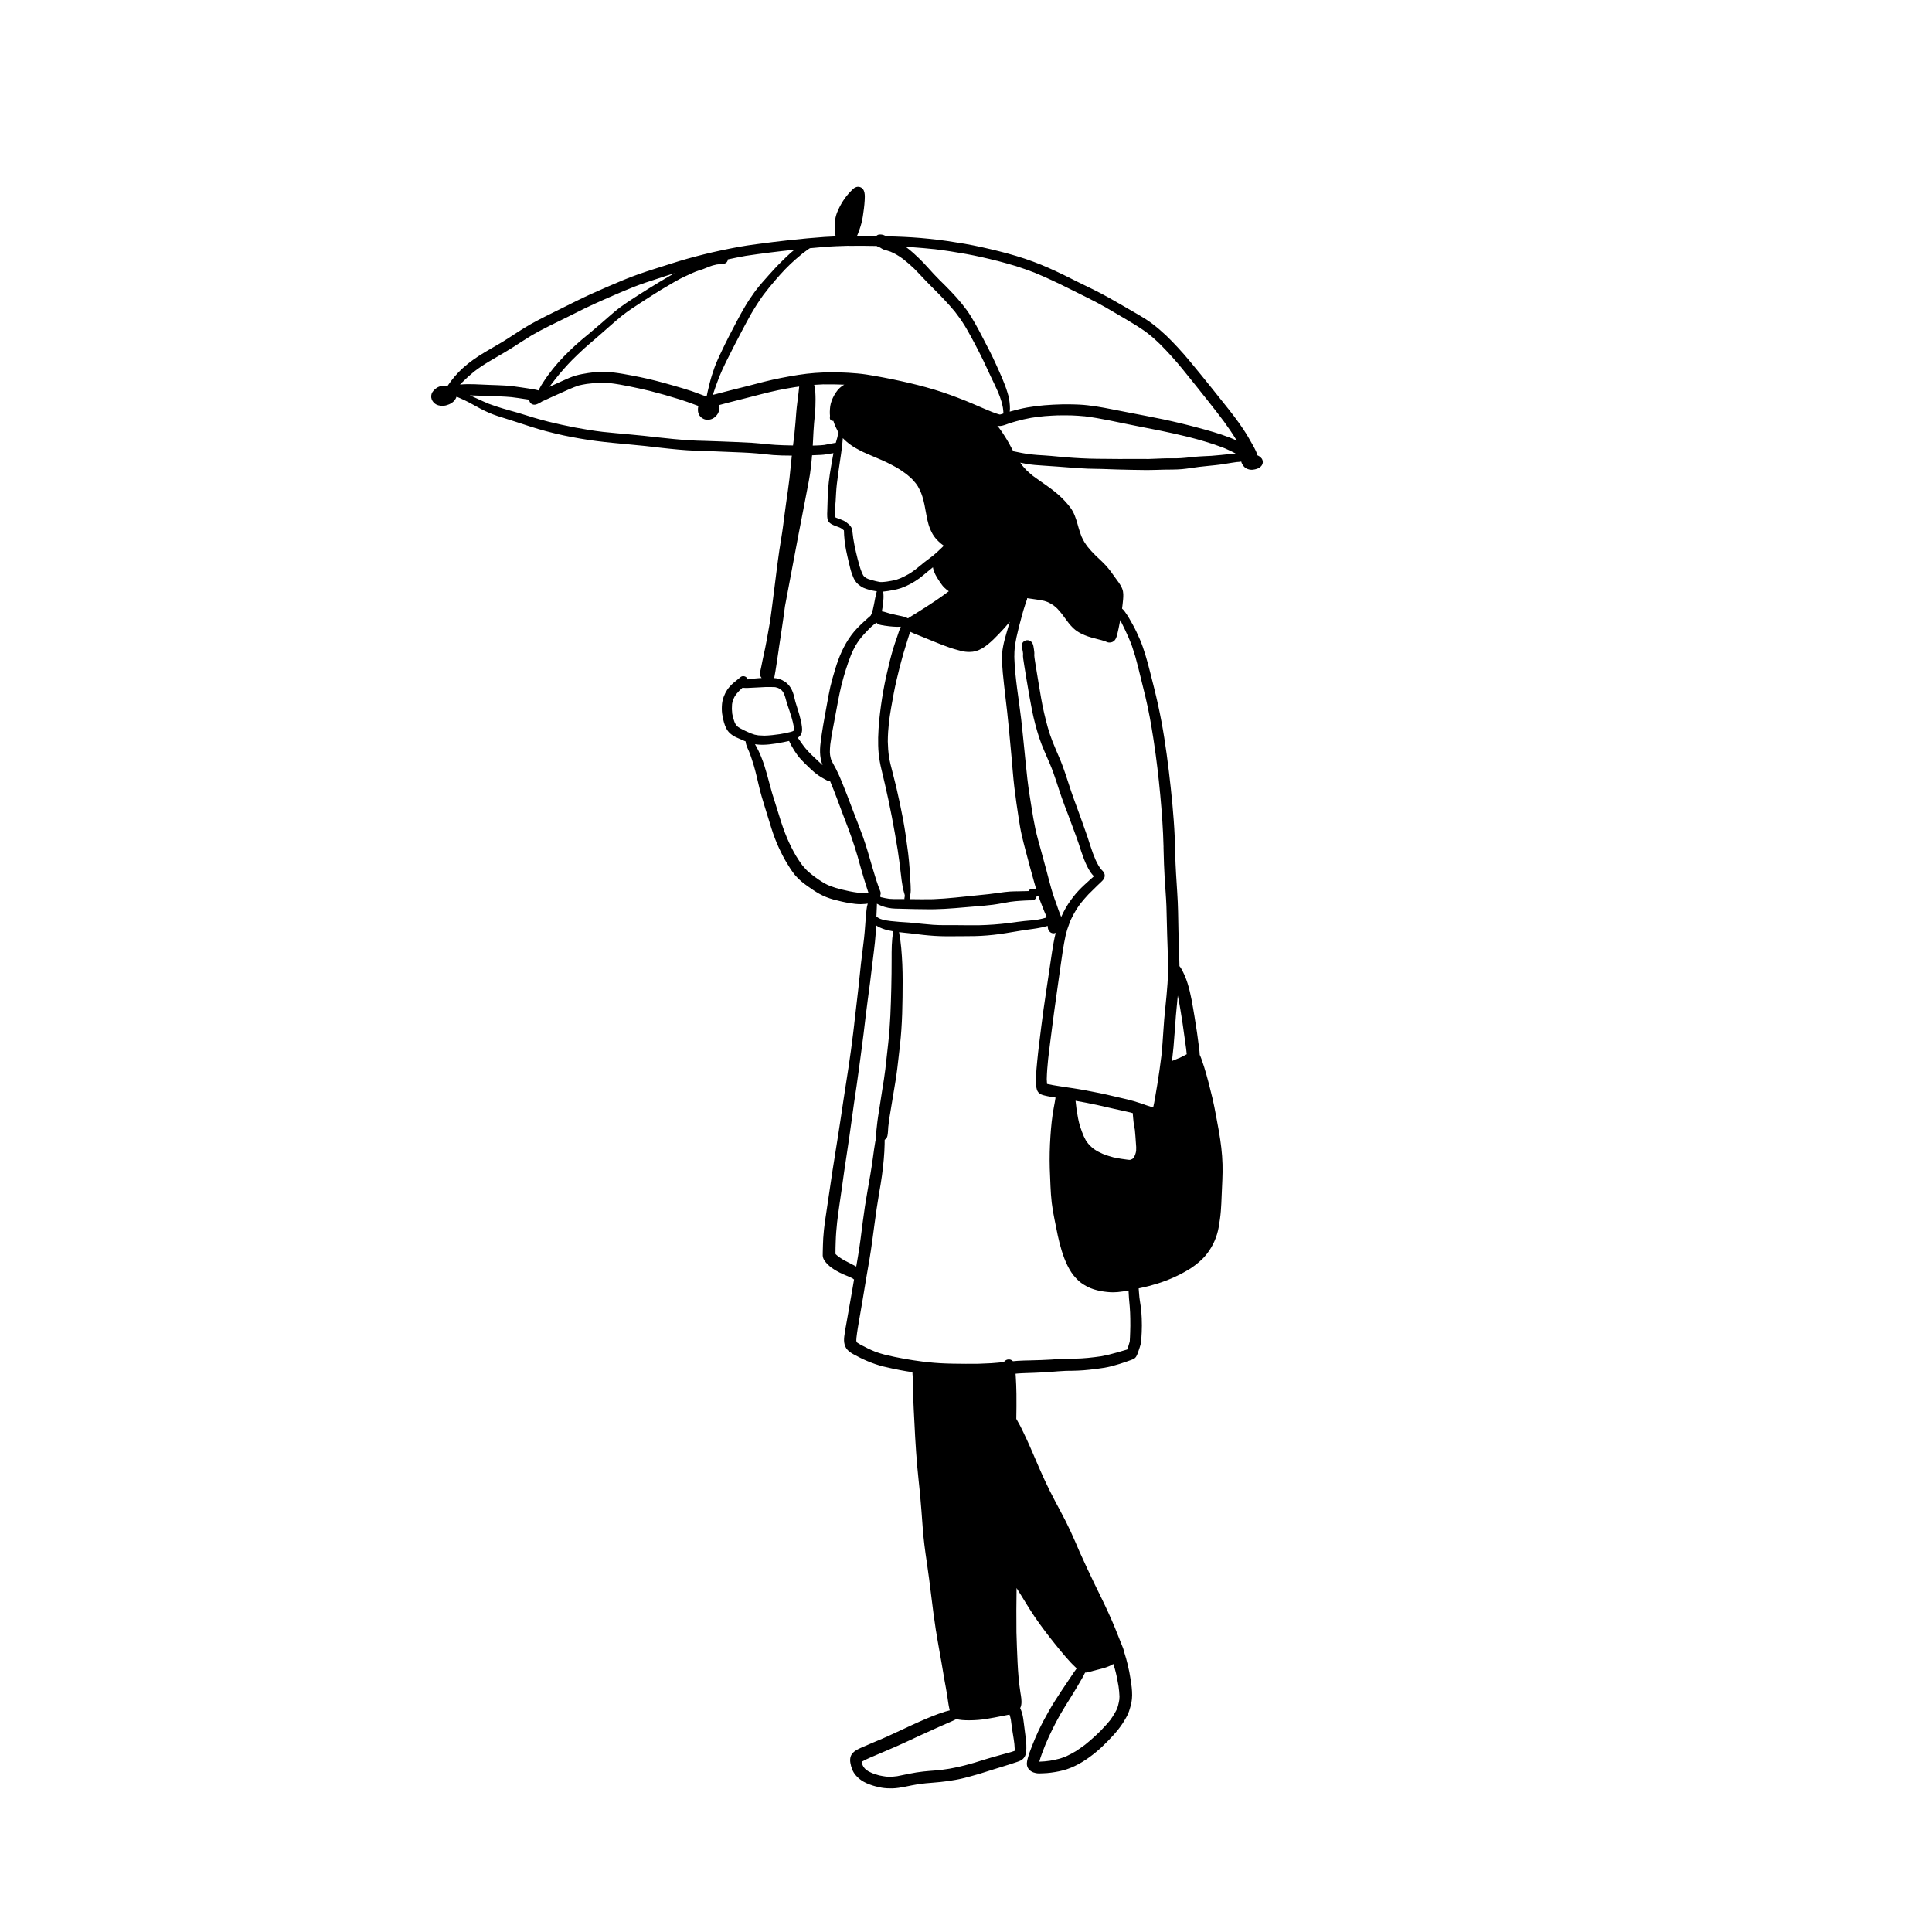 <?xml version="1.0" encoding="UTF-8"?>
<!-- Uploaded to: SVG Repo, www.svgrepo.com, Generator: SVG Repo Mixer Tools -->
<svg fill="#000000" width="800px" height="800px" version="1.1" viewBox="144 144 512 512" xmlns="http://www.w3.org/2000/svg">
 <g>
  <path d="m478.31 265.46c-0.285-0.391-0.688-0.641-1.121-0.82-0.051-0.379-0.199-0.754-0.352-1.086-0.262-0.559-0.547-1.094-0.844-1.617-0.785-1.422-1.605-2.832-2.504-4.188-1.637-2.469-3.469-4.777-5.324-7.09-1.945-2.422-3.867-4.871-5.836-7.269-2.016-2.457-3.992-4.938-6.156-7.258-1.023-1.094-2.035-2.172-3.117-3.199-1.184-1.113-2.391-2.152-3.676-3.129-1.113-0.852-2.32-1.594-3.527-2.309-1.398-0.82-2.801-1.637-4.199-2.434-1.25-0.727-2.504-1.445-3.766-2.152-1.398-0.785-2.82-1.523-4.266-2.242-1.285-0.637-2.594-1.262-3.891-1.898-1.273-0.625-2.547-1.285-3.836-1.91-2.641-1.273-5.324-2.504-8.078-3.516-2.957-1.105-5.996-1.992-9.07-2.766-3.027-0.75-6.055-1.445-9.125-1.98-1.547-0.262-3.094-0.512-4.641-0.738-1.617-0.238-3.231-0.422-4.848-0.59-2.945-0.309-5.906-0.488-8.863-0.582-0.832-0.027-1.664-0.047-2.492-0.07-0.082-0.055-0.148-0.129-0.238-0.172-0.535-0.273-1.125-0.375-1.719-0.262-0.25 0.055-0.449 0.211-0.645 0.367-1.688-0.035-3.379-0.047-5.066-0.043 0.047-0.113 0.113-0.219 0.16-0.332l-0.02 0.047 0.043-0.113-0.023 0.059 0.059-0.148c0.156-0.398 0.309-0.789 0.445-1.195 0.398-1.137 0.707-2.285 0.887-3.481 0.215-1.398 0.41-2.809 0.488-4.223 0.066-1.219 0.203-3.07-1.25-3.551-0.648-0.203-1.32 0.035-1.809 0.488-0.227 0.203-0.434 0.434-0.648 0.648-1.523 1.547-2.707 3.449-3.539 5.438-0.273 0.672-0.477 1.355-0.57 2.082-0.09 0.695-0.09 1.398-0.102 2.094 0 0.613 0.035 1.219 0.137 1.82 0.023 0.156 0.055 0.332 0.09 0.504-0.957 0.043-1.914 0.074-2.871 0.141-6.086 0.434-12.141 1.113-18.184 1.934-1.582 0.215-3.164 0.434-4.734 0.727-1.547 0.285-3.094 0.602-4.633 0.922-2.992 0.637-5.949 1.375-8.887 2.195-2.879 0.809-5.711 1.766-8.559 2.652-2.891 0.91-5.746 1.891-8.535 3.051-2.809 1.16-5.586 2.379-8.363 3.629-2.754 1.242-5.438 2.617-8.148 3.961-2.664 1.32-5.348 2.617-7.941 4.074-2.516 1.422-4.883 3.094-7.34 4.609-1.082 0.648-2.16 1.273-3.242 1.898-1.07 0.625-2.16 1.25-3.199 1.934-1.91 1.25-3.742 2.652-5.336 4.312-0.66 0.695-1.297 1.422-1.879 2.195-0.238 0.328-0.488 0.672-0.727 1-0.07 0.094-0.145 0.215-0.215 0.32-0.199-0.008-0.387 0-0.59 0.047-0.117 0.027-0.23 0.066-0.332 0.121-0.199-0.047-0.402-0.07-0.609-0.062-0.477 0.023-0.934 0.195-1.332 0.445-0.602 0.387-1.207 0.969-1.434 1.66-0.422 1.309 0.523 2.684 1.809 3.004 0.375 0.09 0.613 0.113 1 0.148 0.195 0 0.375-0.023 0.57-0.047 0.434-0.047 0.875-0.203 1.273-0.363 0.547-0.227 1.105-0.613 1.469-1.082 0.223-0.293 0.391-0.609 0.508-0.949l0.023 0.012c0.75 0.328 1.504 0.648 2.231 1 1.41 0.672 2.731 1.469 4.117 2.195 1.41 0.738 2.891 1.398 4.414 1.898 1.617 0.523 3.231 1.012 4.824 1.535 2.707 0.875 5.394 1.797 8.125 2.516 1.547 0.398 3.07 0.785 4.621 1.113 1.504 0.32 2.981 0.59 4.484 0.852 5.656 1 11.402 1.344 17.113 1.945 2.981 0.34 5.961 0.707 8.945 0.969 1.434 0.125 2.867 0.227 4.301 0.285 1.434 0.059 2.844 0.09 4.277 0.137 2.754 0.102 5.531 0.215 8.285 0.34 1.32 0.066 2.641 0.125 3.938 0.25 1.41 0.125 2.801 0.309 4.188 0.422 1.535 0.113 3.07 0.148 4.621 0.148h0.34c-0.215 2.016-0.398 4.039-0.625 6.055-0.25 2.152-0.57 4.277-0.875 6.418-0.297 2.035-0.535 4.086-0.809 6.121-0.273 2.129-0.66 4.246-0.98 6.371-0.285 1.934-0.535 3.879-0.785 5.824-0.41 3.051-0.738 6.109-1.16 9.172-0.172 1.273-0.34 2.559-0.512 3.836-0.195 1.105-0.398 2.219-0.59 3.324-0.238 1.309-0.465 2.629-0.738 3.938-0.215 1.047-0.457 2.082-0.672 3.129-0.102 0.547-0.215 1.094-0.328 1.637-0.078 0.34-0.148 0.684-0.215 1.012-0.066 0.309-0.148 0.602-0.16 0.91-0.023 0.457 0.16 0.887 0.457 1.195-0.238 0-0.465 0.012-0.707 0.035-1 0.066-2.004 0.172-2.992 0.34-0.047-0.172-0.137-0.32-0.25-0.457-0.387-0.434-1.125-0.559-1.605-0.195-0.309 0.238-0.602 0.488-0.898 0.738-0.352 0.297-0.719 0.582-1.07 0.875-0.613 0.547-1.172 1.137-1.629 1.82-0.352 0.547-0.66 1.148-0.887 1.766-0.238 0.625-0.398 1.273-0.465 1.945-0.078 0.863-0.09 1.785 0.035 2.652 0.102 0.75 0.273 1.469 0.465 2.195 0.297 1.035 0.738 2.129 1.547 2.879 0.465 0.422 0.969 0.773 1.535 1.047 0.273 0.125 0.535 0.238 0.809 0.363 0.535 0.238 1.082 0.477 1.629 0.707l0.238 0.102c0.023 0.262 0.047 0.512 0.125 0.762 0.16 0.535 0.363 1.023 0.59 1.512 0.035 0.078 0.066 0.148 0.102 0.215 0.023 0.047 0.035 0.09 0.059 0.137 0.5 1.195 0.875 2.445 1.262 3.688 0.012 0.059 0.035 0.113 0.047 0.16 0.523 1.785 0.922 3.606 1.355 5.426 0.422 1.82 0.957 3.594 1.512 5.371 0.613 1.922 1.184 3.856 1.785 5.781 0.57 1.797 1.23 3.562 2.027 5.269 0.57 1.219 1.172 2.434 1.867 3.594 0.727 1.23 1.469 2.434 2.379 3.539 0.934 1.113 2.082 2.047 3.277 2.879 1.023 0.719 2.059 1.457 3.164 2.059 1.172 0.648 2.434 1.148 3.731 1.504 1.398 0.375 2.82 0.707 4.254 0.945 0.98 0.172 1.969 0.285 2.969 0.285 0.375 0 0.75-0.023 1.125-0.059 0.238-0.023 0.488-0.059 0.727-0.09-0.172 0.535-0.262 1.094-0.328 1.637-0.16 1.332-0.238 2.676-0.34 4.004-0.078 1.207-0.195 2.422-0.32 3.629l-0.012 0.102c0 0.023 0 0.059-0.012 0.078-0.25 2.184-0.547 4.359-0.797 6.543-0.227 2.094-0.434 4.188-0.66 6.293-0.375 3.231-0.762 6.473-1.125 9.707l0.012-0.035c-0.09 0.797-0.184 1.582-0.285 2.391-0.707 5.93-1.648 11.824-2.57 17.727-0.465 3.027-0.887 6.055-1.375 9.082-0.5 3.199-1.035 6.394-1.523 9.594-0.465 3.062-0.898 6.133-1.367 9.207-0.434 2.879-0.91 5.769-1.094 8.684-0.066 1.195-0.09 2.391-0.125 3.594 0 0.34-0.023 0.684-0.012 1.023 0.035 0.969 0.719 1.754 1.367 2.402 0.637 0.648 1.457 1.195 2.254 1.648 0.57 0.32 1.137 0.625 1.742 0.898 0.844 0.375 1.742 0.672 2.539 1.113l0.012 0.012 0.035 0.012c0.113 0.102 0.227 0.195 0.352 0.262-0.137 0.832-0.285 1.66-0.422 2.492-0.5 2.957-1.023 5.918-1.559 8.875-0.227 1.242-0.457 2.481-0.613 3.731-0.078 0.695-0.102 1.398 0.078 2.07 0.137 0.512 0.352 1 0.707 1.398 0.465 0.535 1.035 0.91 1.648 1.25 1.207 0.66 2.445 1.297 3.711 1.82 1.387 0.582 2.789 1.07 4.246 1.434 1.492 0.363 2.992 0.672 4.508 0.969 1.047 0.203 2.106 0.375 3.164 0.523 0 0.184 0 0.352 0.023 0.535 0.066 0.684 0.113 1.367 0.137 2.035 0.023 1.219 0.012 2.422 0.035 3.641 0.035 1.172 0.078 2.356 0.148 3.527 0.125 2.527 0.238 5.039 0.387 7.555 0.16 2.606 0.32 5.199 0.559 7.793 0.215 2.367 0.477 4.734 0.719 7.102 0.297 3.051 0.488 6.098 0.727 9.148 0.215 2.992 0.613 5.961 1.059 8.934 0.922 6.086 1.492 12.219 2.445 18.297v-0.078c0.445 2.914 1.012 5.805 1.504 8.703 0.238 1.457 0.477 2.914 0.738 4.359 0.238 1.355 0.512 2.684 0.719 4.039 0.195 1.25 0.328 2.516 0.613 3.731 0.023 0.102 0.059 0.203 0.078 0.309-0.41 0.102-0.82 0.203-1.219 0.328-2.32 0.727-4.562 1.672-6.781 2.652-2.809 1.242-5.586 2.606-8.387 3.867l-0.066 0.035c-0.066 0.023-0.137 0.059-0.203 0.09-0.227 0.102-0.465 0.203-0.719 0.309-0.059 0.035-0.102 0.047-0.16 0.078-1.98 0.863-3.984 1.648-5.949 2.539-0.773 0.352-1.594 0.727-2.184 1.355-0.707 0.727-0.832 1.73-0.66 2.684 0.195 1.148 0.613 2.332 1.375 3.219 0.613 0.719 1.309 1.297 2.129 1.754 0.547 0.309 1.113 0.559 1.695 0.762 1 0.375 2.035 0.625 3.07 0.82 0.945 0.16 1.898 0.195 2.856 0.184 1.148-0.035 2.297-0.227 3.426-0.457 1.148-0.238 2.309-0.465 3.461-0.66 1.297-0.184 2.582-0.309 3.879-0.398 1.332-0.113 2.652-0.227 3.973-0.422 1.297-0.195 2.582-0.398 3.856-0.707 1.309-0.32 2.594-0.672 3.891-1.047 0.137-0.035 0.273-0.078 0.41-0.113 1.422-0.445 2.82-0.887 4.234-1.332 1.41-0.445 2.832-0.852 4.246-1.32 0.582-0.195 1.172-0.375 1.754-0.582 0.285-0.102 0.59-0.203 0.875-0.352 0.457-0.238 0.82-0.582 1.07-1.035 0.195-0.363 0.32-0.773 0.363-1.184 0.148-1.273 0.047-2.547-0.113-3.824-0.16-1.309-0.34-2.617-0.5-3.926-0.102-0.82-0.195-1.648-0.422-2.445-0.148-0.5-0.297-1-0.535-1.469 0.137-0.262 0.238-0.559 0.285-0.863 0.172-1.105-0.047-2.207-0.227-3.301-0.41-2.641-0.625-5.301-0.75-7.965-0.113-2.664-0.238-5.312-0.297-7.965-0.047-3.902-0.023-7.816 0.035-11.719 0.832 1.285 1.629 2.606 2.434 3.914 0.785 1.273 1.582 2.547 2.422 3.789 0.832 1.23 1.719 2.422 2.606 3.617 0.852 1.137 1.73 2.254 2.617 3.367 0.922 1.137 1.844 2.297 2.809 3.402 0.898 1.047 1.832 2.082 2.856 3.016 0.066 0.059 0.125 0.113 0.195 0.172-0.285 0.387-0.559 0.773-0.832 1.172-1.094 1.594-2.16 3.199-3.231 4.812-1.125 1.707-2.254 3.438-3.266 5.223-1 1.754-1.945 3.527-2.809 5.348-0.625 1.344-1.195 2.707-1.742 4.098-0.422 1.082-0.832 2.184-1.125 3.301-0.215 0.82-0.363 1.637 0.066 2.422 0.445 0.797 1.262 1.219 2.129 1.387 0.297 0.059 0.613 0.078 0.922 0.078 0.34 0 0.672-0.023 1-0.035 0.672-0.012 1.344-0.078 2.016-0.16 1.434-0.184 2.879-0.457 4.254-0.91 2.844-0.945 5.426-2.641 7.715-4.539 1.125-0.922 2.172-1.922 3.188-2.969 0.969-0.98 1.898-2.004 2.754-3.082 0.762-0.957 1.422-1.969 2.016-3.027 0.184-0.328 0.375-0.66 0.523-1.012 0.215-0.465 0.363-0.957 0.512-1.457 0.148-0.512 0.309-1.047 0.41-1.582 0.125-0.637 0.172-1.285 0.184-1.945 0.012-1.375-0.172-2.742-0.387-4.098-0.215-1.398-0.477-2.789-0.82-4.152-0.25-0.988-0.5-1.992-0.832-2.957-0.035-0.09-0.066-0.184-0.125-0.273 0-0.078-0.012-0.16-0.023-0.25-0.047-0.34-0.184-0.672-0.309-0.988l-0.547-1.367c-0.5-1.25-0.988-2.504-1.492-3.742-0.547-1.32-1.113-2.629-1.707-3.926-1.207-2.676-2.527-5.301-3.812-7.941-1.285-2.676-2.547-5.348-3.754-8.066-0.023-0.035-0.035-0.066-0.047-0.09-0.785-1.82-1.547-3.641-2.379-5.426-0.852-1.855-1.773-3.676-2.742-5.473-0.98-1.809-1.934-3.617-2.856-5.461-0.898-1.773-1.719-3.586-2.527-5.406-0.16-0.352-0.328-0.727-0.477-1.094-1.047-2.391-2.035-4.801-3.129-7.156-0.547-1.16-1.082-2.309-1.66-3.449-0.297-0.57-0.602-1.125-0.922-1.672-0.047-0.09-0.09-0.172-0.148-0.25 0.035-2.207 0.066-4.414 0.035-6.609-0.023-1.582-0.078-3.164-0.184-4.746-0.012-0.203-0.023-0.41-0.047-0.613 0.203-0.023 0.398-0.035 0.602-0.059 1.445-0.113 2.879-0.113 4.324-0.184 1.355-0.047 2.695-0.125 4.039-0.215 1.547-0.113 3.07-0.262 4.621-0.32-0.035 0.012-0.066 0.012-0.09 0.012 0.98-0.012 1.98-0.012 2.957-0.059 1.012-0.047 2.016-0.113 3.016-0.227 1.367-0.16 2.731-0.309 4.098-0.535 1.355-0.238 2.664-0.59 3.973-1 1.047-0.328 2.094-0.695 3.129-1.07 0.465-0.184 0.957-0.352 1.242-0.797 0.328-0.488 0.488-1.059 0.684-1.605 0.113-0.32 0.227-0.648 0.328-0.98 0.137-0.422 0.273-0.863 0.328-1.309 0.035-0.32 0.066-0.648 0.09-0.98 0.078-1.148 0.137-2.285 0.137-3.438-0.012-1.262-0.035-2.527-0.148-3.777-0.078-0.809-0.203-1.629-0.328-2.422-0.137-0.832-0.238-1.66-0.285-2.516-0.023-0.387-0.047-0.762-0.09-1.137 0.945-0.195 1.879-0.41 2.809-0.648 2.945-0.762 5.793-1.82 8.488-3.231 1.273-0.672 2.539-1.387 3.688-2.285 0.613-0.477 1.219-0.98 1.785-1.512 0.5-0.465 0.945-1.012 1.367-1.547 1.582-2.059 2.641-4.484 3.082-7.043 0.238-1.398 0.445-2.809 0.559-4.234 0.102-1.367 0.172-2.731 0.215-4.098 0.102-2.754 0.309-5.519 0.227-8.273-0.078-2.945-0.457-5.859-0.957-8.762-0.25-1.434-0.512-2.844-0.785-4.266-0.273-1.469-0.559-2.938-0.898-4.391-0.672-2.809-1.375-5.621-2.231-8.387-0.215-0.695-0.445-1.387-0.695-2.07-0.137-0.387-0.285-0.773-0.477-1.148-0.012-0.59-0.09-1.172-0.16-1.766-0.352-2.82-0.75-5.644-1.23-8.453-0.5-2.938-0.945-5.906-1.832-8.75-0.434-1.375-0.98-2.676-1.695-3.914-0.125-0.215-0.285-0.434-0.457-0.637v-0.41c-0.047-2.981-0.195-5.949-0.262-8.934-0.066-3.379-0.09-6.746-0.32-10.117-0.215-3.367-0.445-6.727-0.535-10.094-0.035-1.57-0.078-3.141-0.137-4.711-0.059-1.469-0.16-2.926-0.262-4.391-0.195-2.856-0.477-5.711-0.785-8.566-0.637-5.871-1.375-11.742-2.457-17.559-0.559-2.981-1.207-5.941-1.945-8.887-0.352-1.422-0.719-2.856-1.082-4.277-0.387-1.504-0.762-3.016-1.23-4.496-0.445-1.41-0.898-2.832-1.492-4.188-0.559-1.285-1.148-2.559-1.82-3.777s-1.344-2.422-2.16-3.539c-0.203-0.273-0.445-0.57-0.719-0.785 0.113-0.797 0.203-1.594 0.273-2.402 0.078-0.957 0.137-1.945-0.227-2.856-0.434-1.137-1.242-2.07-1.945-3.062-0.762-1.082-1.523-2.16-2.422-3.129-0.863-0.934-1.809-1.773-2.719-2.652-0.762-0.75-1.457-1.512-2.117-2.332-0.297-0.41-0.59-0.82-0.852-1.25l-0.035-0.059c-0.262-0.457-0.488-0.922-0.707-1.387-0.285-0.738-0.523-1.48-0.75-2.231-0.102-0.352-0.203-0.727-0.309-1.094-0.434-1.504-0.922-3.039-1.879-4.301-0.934-1.25-2.016-2.391-3.188-3.426-2.106-1.867-4.508-3.332-6.758-5.008-0.57-0.465-1.113-0.945-1.648-1.445-0.465-0.477-0.898-0.969-1.309-1.469 0.023 0.023 0.059 0.047 0.078 0.078-0.172-0.207-0.301-0.441-0.461-0.656 0.543 0.117 1.086 0.234 1.633 0.328 1.48 0.262 2.981 0.363 4.473 0.457 2.527 0.148 5.039 0.363 7.566 0.547 1.422 0.102 2.832 0.203 4.266 0.262 1.25 0.047 2.516 0.035 3.766 0.078 2.57 0.09 5.144 0.195 7.715 0.227 1.375 0.012 2.754 0.059 4.117 0.059 1.492 0 2.969-0.066 4.461-0.102h-0.203c1.684-0.035 3.379 0.012 5.051-0.137 1.523-0.137 3.039-0.41 4.562-0.602 1.445-0.184 2.902-0.285 4.348-0.457 1.504-0.156 2.973-0.422 4.465-0.656l0.062-0.008-0.027 0.004 0.062-0.012-0.035 0.008 1.082-0.156c0.309-0.035 0.613-0.035 0.922-0.066 0.098-0.012 0.18-0.051 0.27-0.086 0.059 0.184 0.102 0.379 0.191 0.547 0.273 0.535 0.695 1.105 1.273 1.355 0.418 0.184 0.867 0.293 1.332 0.293 0.078 0 0.16-0.004 0.238-0.012 0.809-0.078 1.637-0.309 2.219-0.91 0.59-0.613 0.613-1.48 0.125-2.141zm-47.656 323.51 0.012-0.023c0.023-0.047 0.047-0.09 0.078-0.137 0.285-0.512 0.57-1.035 0.82-1.559h0.035c0.078 0 0.16 0 0.25-0.012 0.648-0.066 1.262-0.297 1.898-0.465 0.922-0.25 1.832-0.445 2.754-0.707l0.078-0.023 0.066-0.023c0.852-0.262 1.648-0.59 2.402-1.047 0.125 0.422 0.262 0.852 0.398 1.285 0.422 1.523 0.727 3.062 0.98 4.633 0.125 0.91 0.227 1.809 0.25 2.731 0 0.273-0.023 0.547-0.047 0.82-0.078 0.535-0.203 1.047-0.328 1.559-0.066 0.262-0.148 0.523-0.238 0.773-0.16 0.363-0.363 0.727-0.57 1.094-0.375 0.66-0.762 1.285-1.207 1.891-0.797 1.012-1.684 1.945-2.57 2.879-1.332 1.332-2.719 2.57-4.176 3.742-0.797 0.59-1.605 1.16-2.422 1.695-0.844 0.5-1.684 0.957-2.582 1.375-0.547 0.215-1.105 0.422-1.684 0.602-0.852 0.215-1.719 0.41-2.594 0.559-0.945 0.137-1.879 0.227-2.832 0.25 0.434-1.535 1.023-3.027 1.617-4.516 1.137-2.695 2.434-5.312 3.867-7.875 0.945-1.629 1.945-3.219 2.945-4.812 0.957-1.547 1.891-3.106 2.801-4.688zm24.633-171.23c0.102-1.535 0.215-3.082 0.34-4.621 0.125-1.523 0.285-3.062 0.434-4.586 0.023-0.227 0.047-0.465 0.059-0.695 0.523 2.422 0.887 4.883 1.273 7.328 0.262 1.785 0.512 3.562 0.75 5.348 0.137 0.945 0.285 1.91 0.352 2.867-0.602 0.328-1.207 0.648-1.832 0.934 0.035-0.012 0.059-0.023 0.09-0.023l-0.172 0.066-0.047 0.023 0.023-0.023c-0.5 0.215-1.023 0.41-1.523 0.625-0.148 0.059-0.297 0.125-0.445 0.184 0.309-2.469 0.535-4.938 0.695-7.43zm-63.605-207.71c2.801 0.34 5.574 0.773 8.34 1.273 2.754 0.5 5.484 1.125 8.203 1.82l-0.035-0.023c1.695 0.457 3.402 0.91 5.098 1.434 1.648 0.523 3.254 1.105 4.871 1.719 3.176 1.309 6.269 2.777 9.352 4.324 3.164 1.582 6.359 3.106 9.445 4.848 1.82 1.047 3.617 2.106 5.426 3.176 1.766 1.047 3.492 2.094 5.176 3.277 0.66 0.512 1.32 1.012 1.945 1.559 0.637 0.57 1.273 1.148 1.898 1.754 2.129 2.129 4.141 4.359 6.043 6.703 2.277 2.801 4.527 5.621 6.769 8.453 1.398 1.785 2.82 3.562 4.164 5.383 1.195 1.637 2.332 3.312 3.391 5.051-0.637-0.309-1.285-0.59-1.945-0.844-2.754-1.059-5.598-1.855-8.453-2.617-3.004-0.809-6.031-1.535-9.082-2.184-3.051-0.637-6.133-1.219-9.195-1.809-1.457-0.273-2.902-0.582-4.359-0.852-1.398-0.262-2.789-0.559-4.199-0.762-1.504-0.215-3.016-0.422-4.527-0.488-1.113-0.059-2.231-0.078-3.356-0.078-0.41 0-0.82 0-1.23 0.012-3.062 0.078-6.133 0.285-9.16 0.82-1.422 0.25-2.82 0.602-4.223 0.988-0.148 0.043-0.297 0.09-0.449 0.133 0.055-0.523 0.086-1.051 0.039-1.582-0.047-0.625-0.113-1.242-0.215-1.855-0.102-0.57-0.273-1.137-0.445-1.695-0.773-2.57-1.945-5.019-3.039-7.465-1.047-2.344-2.242-4.621-3.438-6.906-0.66-1.285-1.332-2.57-2.047-3.824-0.707-1.23-1.422-2.457-2.254-3.606-1.719-2.356-3.711-4.496-5.769-6.555-1-0.988-2.016-1.969-2.969-3.004-0.922-0.98-1.797-2.004-2.731-2.981-0.832-0.875-1.719-1.695-2.606-2.516-0.648-0.598-1.34-1.152-2.055-1.672 0.555 0.027 1.113 0.035 1.668 0.074 1.98 0.137 3.961 0.32 5.941 0.523zm-22.723-0.887c-0.059 0-0.113 0.012-0.172 0.012 2.504-0.039 5.012-0.016 7.519 0.031 0.219 0.148 0.469 0.238 0.715 0.324l0.16 0.066 0.113 0.066c0.27 0.164 0.516 0.34 0.812 0.461 0.398 0.172 0.82 0.262 1.242 0.363-0.066-0.012-0.137-0.035-0.215-0.047 0.297 0.074 0.578 0.168 0.855 0.273l-0.137-0.059 0.191 0.082-0.027-0.008c0.5 0.211 0.988 0.453 1.465 0.711l-0.016-0.008c0.652 0.371 1.285 0.789 1.883 1.242 1.02 0.797 1.988 1.648 2.922 2.539 0.91 0.91 1.773 1.852 2.66 2.785 0.863 0.91 1.742 1.809 2.641 2.695 1.879 1.879 3.723 3.801 5.426 5.848l-0.008-0.016c0.949 1.211 1.84 2.465 2.652 3.777l-0.004-0.008 0.02 0.031 0.074 0.117-0.023-0.031c0.078 0.137 0.16 0.277 0.246 0.414v-0.004l0.004 0.008 0.035 0.055-0.012-0.02 0.105 0.176-0.012-0.02c1.605 2.789 3.094 5.644 4.508 8.547 0.66 1.355 1.273 2.742 1.922 4.109 0.66 1.367 1.32 2.731 1.934 4.117l-0.004-0.016c0.391 0.906 0.723 1.84 1.004 2.781 0.133 0.508 0.254 1.02 0.348 1.535l-0.004-0.016c0.066 0.465 0.125 0.93 0.137 1.406l-0.004 0.125c-0.215 0.066-0.426 0.137-0.645 0.203-0.078 0.023-0.16 0.047-0.25 0.059h-0.113c-0.797-0.203-1.559-0.5-2.32-0.797h0.023c-2.266-0.91-4.473-1.934-6.734-2.844-2.707-1.082-5.461-2.106-8.262-2.945-2.945-0.887-5.93-1.629-8.934-2.285-3.016-0.66-6.066-1.25-9.125-1.73-1.559-0.238-3.152-0.352-4.723-0.457-1.469-0.102-2.938-0.113-4.391-0.113-2.969-0.012-5.93 0.215-8.852 0.672-3.07 0.488-6.133 1.07-9.148 1.832-1.41 0.363-2.809 0.727-4.211 1.094-1.523 0.387-3.051 0.762-4.574 1.148-1.355 0.352-2.719 0.707-4.074 1.059-0.223 0.059-0.453 0.109-0.676 0.172 0.508-1.555 1.043-3.09 1.641-4.606-0.023 0.035-0.035 0.078-0.059 0.113 0.613-1.492 1.273-2.945 1.98-4.379 0.695-1.41 1.41-2.82 2.129-4.211 1.449-2.797 2.902-5.598 4.441-8.352l-0.004 0.008 0.008-0.012 0.016-0.031-0.016 0.027c1.012-1.719 2.074-3.406 3.246-5.031 0.992-1.316 2.027-2.578 3.098-3.828 0.914-1.07 1.84-2.109 2.82-3.125l-0.035 0.043c0.875-0.898 1.773-1.773 2.731-2.594 0.625-0.535 1.25-1.082 1.898-1.605l-0.102 0.09c0.273-0.215 0.559-0.422 0.844-0.625 0.273-0.203 0.547-0.422 0.852-0.602l-0.125 0.066c0.102-0.059 0.203-0.113 0.297-0.172l0.047-0.051c1.234-0.109 2.465-0.227 3.699-0.328 2.219-0.184 4.438-0.262 6.656-0.32zm40.781 113.05c0.203 2.117 0.445 4.211 0.684 6.316 0.328 2.789 0.672 5.586 0.922 8.387 0.227 2.527 0.477 5.051 0.707 7.578 0.25 2.731 0.434 5.473 0.762 8.191 0.34 2.766 0.727 5.519 1.16 8.273 0.238 1.504 0.465 3.016 0.82 4.496 0.32 1.398 0.684 2.789 1.047 4.164 0.738 2.754 1.445 5.508 2.231 8.227 0.172 0.59 0.34 1.195 0.523 1.785-0.375 0.012-0.738 0.059-1.105 0.09-0.297-0.102-0.648 0-0.844 0.262-0.035 0.059-0.066 0.113-0.078 0.184-0.852 0-1.707 0.035-2.547 0.059-0.184 0-0.352 0-0.523 0.012l0.059-0.012c-0.648 0.023-1.309 0.023-1.945 0.066-0.91 0.066-1.82 0.184-2.731 0.32-1.891 0.285-3.789 0.477-5.699 0.66-3.973 0.387-7.941 0.898-11.938 1.047-2.035 0.035-4.062 0.023-6.098-0.012h-0.023c0.066-0.367 0.113-0.734 0.113-1.102 0.16-0.836 0.137-1.68 0.09-2.523-0.148-2.856-0.309-5.711-0.66-8.559-0.375-3.039-0.809-6.078-1.367-9.09-0.535-2.844-1.148-5.668-1.797-8.488-0.32-1.332-0.66-2.652-1-3.973-0.34-1.297-0.672-2.582-0.898-3.902v0.012c-0.199-1.383-0.297-2.758-0.328-4.156 0.008-1.723 0.129-3.438 0.312-5.16 0.328-2.559 0.797-5.094 1.266-7.617 0.457-2.414 1.047-4.801 1.637-7.191-0.012 0.066-0.035 0.125-0.047 0.195 0.59-2.297 1.242-4.586 1.969-6.84 0.184-0.559 0.34-1.113 0.523-1.66 0.09-0.273 0.188-0.535 0.273-0.801 0.762 0.375 1.555 0.68 2.344 0.98 1.387 0.57 2.766 1.125 4.152 1.695 1.332 0.535 2.664 1.082 4.016 1.535 0.684 0.227 1.375 0.445 2.082 0.625 0.613 0.172 1.25 0.352 1.891 0.434 0.387 0.047 0.773 0.078 1.16 0.078 0.59 0 1.172-0.066 1.766-0.238 1.172-0.328 2.207-0.988 3.152-1.754 1.047-0.852 2.016-1.809 2.945-2.789 0.969-1 1.91-2.035 2.801-3.117 0.023-0.035 0.047-0.059 0.078-0.09-0.297 0.988-0.59 1.957-0.863 2.945-0.328 1.16-0.672 2.332-0.887 3.516-0.113 0.625-0.238 1.273-0.262 1.91-0.023 0.559-0.035 1.105-0.023 1.66 0.012 1.125 0.078 2.254 0.184 3.367zm-36.695-25.387-0.035-0.035c-0.059-0.066-0.113-0.137-0.184-0.203-0.023-0.059-0.059-0.102-0.09-0.148-0.102-0.172-0.184-0.352-0.273-0.535-0.285-0.672-0.523-1.367-0.727-2.07l0.012 0.012c-0.34-1.16-0.637-2.332-0.91-3.516-0.285-1.219-0.523-2.434-0.719-3.664-0.078-0.582-0.137-1.16-0.215-1.742-0.047-0.32-0.09-0.66-0.215-0.969-0.184-0.398-0.445-0.719-0.773-1-0.398-0.363-0.844-0.707-1.32-0.945-0.613-0.297-1.285-0.512-1.934-0.762-0.125-0.059-0.238-0.113-0.352-0.172l-0.023-0.023-0.012-0.059c-0.047-0.285-0.066-0.57-0.078-0.863 0.012 0.035 0.012 0.066 0.012 0.09 0-0.387 0.035-0.773 0.059-1.16 0.066-0.738 0.137-1.469 0.184-2.207 0.09-1.512 0.148-3.027 0.32-4.527 0.238-2.106 0.559-4.188 0.863-6.293 0.16-1.07 0.328-2.152 0.457-3.231 0.059-0.477 0.113-0.957 0.16-1.434 0.035-0.398 0.059-0.797 0.102-1.184l0.012-0.047c0.148 0.16 0.297 0.309 0.445 0.445 0.762 0.727 1.594 1.344 2.481 1.91 0.398 0.25 0.82 0.465 1.23 0.695 0.797 0.457 1.66 0.832 2.504 1.195 0.852 0.363 1.707 0.719 2.547 1.094 0.832 0.352 1.672 0.707 2.481 1.105 0.797 0.41 1.605 0.809 2.391 1.25 0.457 0.273 0.91 0.535 1.367 0.844 0.465 0.309 0.934 0.637 1.387 0.98 0.5 0.41 0.988 0.832 1.469 1.285 0.375 0.398 0.727 0.809 1.082 1.242 0.16 0.215 0.309 0.445 0.457 0.66 0.215 0.375 0.422 0.75 0.613 1.137 0.238 0.523 0.434 1.047 0.613 1.594 0.215 0.738 0.422 1.48 0.57 2.231 0.172 0.887 0.328 1.785 0.5 2.676 0.16 0.863 0.328 1.73 0.582 2.559 0.273 0.875 0.613 1.707 1.07 2.504 0.41 0.719 0.945 1.344 1.523 1.91 0.457 0.445 0.934 0.844 1.445 1.195-0.066 0.059-0.125 0.125-0.195 0.184-0.457 0.434-0.91 0.887-1.375 1.309-0.398 0.352-0.785 0.695-1.172 1.035-0.809 0.613-1.629 1.219-2.414 1.844s-1.547 1.262-2.332 1.898c-0.57 0.422-1.148 0.832-1.766 1.207-0.719 0.41-1.469 0.797-2.219 1.125-0.387 0.16-0.762 0.297-1.16 0.422-0.785 0.195-1.559 0.328-2.356 0.457-0.434 0.059-0.875 0.113-1.32 0.137-0.215 0-0.434-0.012-0.648-0.012-0.352-0.059-0.695-0.137-1.035-0.215-0.684-0.184-1.398-0.34-2.059-0.59-0.16-0.059-0.309-0.137-0.445-0.203-0.137-0.078-0.262-0.172-0.387-0.262-0.066-0.059-0.148-0.113-0.203-0.184l0.023 0.035zm-12.973-48.836c-0.047-0.637-0.09-1.262-0.285-1.879-0.012-0.035-0.023-0.066-0.047-0.102 0.863-0.066 1.742-0.102 2.617-0.137l-0.047 0.012c1.82-0.023 3.617 0 5.426 0.078-0.203 0.113-0.41 0.238-0.602 0.375-0.898 0.637-1.559 1.523-2.094 2.492-0.477 0.875-0.852 1.809-1.012 2.809-0.066 0.488-0.102 0.98-0.113 1.48 0 0.375 0 0.75 0.047 1.113-0.066 0.434-0.113 0.934 0.297 1.207 0.125 0.09 0.262 0.125 0.398 0.125 0.059 0 0.113-0.012 0.184-0.023 0.16 0.523 0.352 1.035 0.582 1.535 0.195 0.434 0.398 0.852 0.613 1.273 0.059 0.113 0.125 0.227 0.203 0.328-0.035 0.059-0.059 0.125-0.066 0.195l0.012-0.09c-0.125 0.375-0.203 0.762-0.273 1.137-0.137 0.488-0.285 0.969-0.422 1.469-0.066 0-0.125 0-0.195 0.012-0.32 0.047-0.637 0.113-0.957 0.172-0.625 0.125-1.25 0.25-1.891 0.363-0.035 0-0.066 0-0.113 0.012h-0.012c-0.602 0.078-1.207 0.102-1.809 0.125l-1.125 0.035c0.023-0.488 0.059-0.98 0.078-1.469 0.078-1.512 0.137-3.016 0.273-4.516 0.125-1.434 0.309-2.856 0.352-4.301 0.035-1.273 0.066-2.559-0.023-3.836zm24.727 59.773c-0.059 0.035-0.102 0.066-0.16 0.113-0.035-0.023-0.078-0.035-0.125-0.035-0.477-0.297-1.059-0.434-1.617-0.547-1-0.215-2.016-0.422-3.004-0.672-0.66-0.16-1.297-0.422-1.957-0.559-0.078-0.012-0.16-0.023-0.238-0.023 0.172-0.82 0.285-1.648 0.363-2.481 0.059-0.648 0.113-1.309 0.066-1.969-0.012-0.262-0.023-0.535-0.078-0.797 0.023 0.012 0.059 0 0.078 0 0.844-0.066 1.672-0.227 2.504-0.387 0.727-0.125 1.457-0.297 2.16-0.535 1.707-0.602 3.324-1.492 4.789-2.547 0.625-0.457 1.219-0.957 1.797-1.445 0.625-0.512 1.242-1.023 1.855-1.523 0.012 0.102 0.035 0.203 0.059 0.309 0.25 1.148 0.852 2.16 1.492 3.141 0.297 0.445 0.59 0.887 0.91 1.309 0.34 0.445 0.762 0.844 1.195 1.195 0.172 0.137 0.363 0.273 0.559 0.398-1.094 0.809-2.184 1.605-3.312 2.367-1.742 1.184-3.516 2.309-5.301 3.426-0.684 0.422-1.367 0.82-2.035 1.262zm-6.566 2.035c0.488 0.066 0.98 0.137 1.469 0.195 0.684 0.066 1.344 0.137 2.027 0.137 0.332 0 0.664-0.004 0.996-0.027-0.184 0.391-0.34 0.797-0.484 1.203-0.172 0.5-0.328 1.012-0.5 1.512-0.363 1.07-0.762 2.129-1.07 3.207-0.328 1.125-0.637 2.266-0.922 3.402-0.625 2.539-1.207 5.086-1.66 7.668-0.457 2.57-0.82 5.176-1.082 7.781-0.148 1.535-0.238 3.07-0.285 4.609-0.023 1.41 0 2.856 0.137 4.266 0.148 1.445 0.41 2.844 0.75 4.254 0.309 1.262 0.613 2.527 0.898 3.789 1.344 5.781 2.445 11.617 3.391 17.488l-0.016-0.121c0.328 2.144 0.609 4.289 0.855 6.457 0.137 1.16 0.262 2.32 0.488 3.469 0.145 0.727 0.336 1.43 0.547 2.144v0.004l-0.023-0.066 0.023 0.074c0 0.133-0.004 0.27-0.016 0.395-0.023 0.16-0.055 0.324-0.086 0.484-0.012 0.059 0.031 0.105 0.035 0.164-0.496 0-0.988-0.012-1.48 0-0.844 0.012-1.684 0.023-2.527-0.059h-0.012c-0.707-0.09-1.398-0.238-2.106-0.41 0.047 0.012 0.09 0.023 0.137 0.047-0.137-0.035-0.273-0.066-0.398-0.102 0.023-0.16 0.012-0.32-0.035-0.477 0.137-0.328 0.148-0.695 0.012-1.035-0.797-1.98-1.422-4.016-2.016-6.055-0.09-0.297-0.184-0.602-0.262-0.898-0.727-2.516-1.445-5.031-2.32-7.5-0.898-2.492-1.891-4.961-2.832-7.43-0.898-2.391-1.797-4.777-2.766-7.133-0.477-1.172-0.988-2.332-1.559-3.449-0.387-0.75-0.82-1.469-1.195-2.231-0.047-0.137-0.09-0.262-0.137-0.398-0.09-0.34-0.172-0.695-0.227-1.047-0.023-0.25-0.047-0.5-0.059-0.762 0-0.684 0.047-1.355 0.113-2.027 0.328-2.57 0.875-5.098 1.332-7.637 0.512-2.754 1-5.531 1.66-8.238 0.695-2.684 1.504-5.336 2.527-7.918 0.352-0.82 0.727-1.605 1.16-2.379 0.309-0.512 0.625-1.012 0.98-1.504 0.762-1.012 1.617-1.945 2.516-2.856 0.445-0.457 0.91-0.887 1.41-1.285 0.227-0.16 0.457-0.297 0.66-0.465 0.195 0.227 0.457 0.41 0.762 0.512 0.375 0.125 0.785 0.172 1.184 0.227zm-1.855 74.281c0.012-0.195 0.012-0.387 0.012-0.57 0.375 0.215 0.75 0.398 1.16 0.559 1.195 0.477 2.445 0.707 3.723 0.75 1.73 0.059 3.461 0.09 5.188 0.125 1.242 0.023 2.481 0.047 3.731 0.047 0.512 0 1.023 0 1.547-0.012 1.773-0.047 3.539-0.137 5.312-0.285 1.719-0.137 3.426-0.297 5.133-0.434 1.66-0.125 3.324-0.262 4.973-0.477 1.535-0.203 3.051-0.523 4.574-0.773 0.934-0.137 1.879-0.215 2.82-0.273 0.684-0.035 1.367-0.09 2.047-0.102 0.34 0 0.672-0.012 1.012-0.023 0.613-0.023 1.094-0.602 1.113-1.195 0.059 0.012 0.125 0.012 0.184 0.012 0.09 0 0.172 0 0.262-0.012 0.047 0.137 0.09 0.262 0.137 0.398 0.297 0.844 0.625 1.66 0.945 2.492 0.363 0.934 0.738 1.855 1.148 2.766-0.078 0.023-0.148 0.066-0.215 0.125-0.023 0.012-0.047 0.012-0.066 0.035l-0.035 0.012h-0.012l-0.047 0.012c-0.75 0.215-1.535 0.387-2.309 0.535-1.059 0.148-2.152 0.184-3.219 0.309-1.344 0.137-2.676 0.34-4.004 0.512-2.742 0.363-5.496 0.547-8.25 0.613-2.047 0.035-4.074-0.035-6.121-0.035-1.945 0-3.902 0.047-5.848-0.09-1.934-0.137-3.848-0.375-5.781-0.547-0.969-0.078-1.934-0.137-2.914-0.203-0.852-0.059-1.707-0.148-2.547-0.238-0.695-0.078-1.367-0.195-2.035-0.352-0.238-0.066-0.465-0.137-0.707-0.227h-0.012c-0.172-0.066-0.32-0.148-0.465-0.238-0.184-0.113-0.363-0.238-0.559-0.352 0.023-0.957 0.078-1.91 0.125-2.856zm-34.797-172.25c4.309-0.652 8.637-1.184 12.965-1.637-0.324 0.27-0.656 0.531-0.977 0.809-0.863 0.762-1.672 1.57-2.492 2.379-1.172 1.137-2.277 2.356-3.367 3.574-1.18 1.324-2.359 2.629-3.43 4.035l0.02-0.031-0.07 0.098-0.023 0.031 0.02-0.023c-0.105 0.148-0.223 0.297-0.324 0.445-0.875 1.219-1.719 2.469-2.481 3.766-0.785 1.32-1.512 2.664-2.231 4.016-1.387 2.617-2.754 5.258-4.016 7.941-0.328 0.695-0.672 1.398-0.98 2.117-0.309 0.707-0.625 1.422-0.875 2.16-0.488 1.367-0.922 2.742-1.273 4.152-0.184 0.727-0.363 1.469-0.523 2.195-0.086 0.406-0.172 0.816-0.258 1.223l-0.023 0.004h-0.035c-0.59-0.172-1.172-0.41-1.754-0.625-0.707-0.273-1.422-0.535-2.152-0.785-1.684-0.559-3.391-1.059-5.109-1.547-2.867-0.82-5.734-1.594-8.66-2.184-1.492-0.297-2.981-0.59-4.473-0.844-1.48-0.25-2.981-0.465-4.484-0.5-1.582-0.035-3.164 0.035-4.734 0.285-1.059 0.16-2.117 0.352-3.152 0.637-1.195 0.328-2.32 0.852-3.449 1.355-1.211 0.547-2.426 1.102-3.641 1.652 0.535-0.707 1.066-1.41 1.621-2.102 1.371-1.746 2.848-3.402 4.402-5.004 1.062-1.062 2.148-2.09 3.258-3.109 1.094-0.988 2.242-1.934 3.356-2.902 2.195-1.891 4.336-3.871 6.586-5.711l-0.031 0.023 0.074-0.055 0.031-0.023-0.012 0.012c0.777-0.59 1.555-1.18 2.367-1.727 0.898-0.613 1.809-1.207 2.719-1.797 1.754-1.125 3.504-2.266 5.281-3.356l-0.102 0.066c1.172-0.707 2.356-1.41 3.551-2.094 1-0.57 2.004-1.113 3.051-1.57-0.047 0.012-0.078 0.035-0.125 0.047 0.656-0.281 1.305-0.602 1.961-0.895l-0.016 0.008c0.535-0.238 1.07-0.457 1.629-0.637 0.375-0.125 0.762-0.215 1.125-0.363 0.84-0.312 1.652-0.688 2.508-0.957h-0.004l0.008-0.004 0.098-0.031-0.055 0.02c0.344-0.098 0.684-0.176 1.027-0.238h-0.035l0.078-0.012 0.07-0.012-0.035 0.008c0.285-0.035 0.574-0.059 0.855-0.09 0.387-0.035 0.809-0.059 1.184-0.16 0.512-0.137 0.855-0.578 0.855-1.094 1.566-0.324 3.129-0.668 4.703-0.938zm-75.68 34.113c0.184-0.184 0.363-0.352 0.535-0.535 0.023-0.035 0.047-0.059 0.066-0.078h0.012c0.988-1 2.027-1.934 3.117-2.82 1.262-0.98 2.594-1.855 3.961-2.676 1.98-1.195 4.004-2.309 5.961-3.539 1.797-1.137 3.574-2.32 5.394-3.426 3.016-1.742 6.168-3.231 9.309-4.769 1.582-0.785 3.152-1.582 4.746-2.367 1.504-0.727 3.027-1.41 4.551-2.094 3.766-1.648 7.531-3.356 11.434-4.688 1.891-0.637 3.777-1.25 5.68-1.867 0.707-0.227 1.414-0.441 2.121-0.664-0.523 0.289-1.051 0.574-1.57 0.875-3.777 2.207-7.488 4.527-11.129 6.941-1.16 0.773-2.285 1.605-3.344 2.504-1.113 0.934-2.195 1.898-3.289 2.856-1.148 1-2.309 1.98-3.469 2.945-1.148 0.945-2.309 1.891-3.402 2.891-2.152 1.969-4.211 4.039-6.043 6.316-0.898 1.125-1.766 2.309-2.547 3.527-0.363 0.547-0.727 1.113-1.023 1.707-0.082 0.172-0.141 0.344-0.207 0.516-0.238-0.062-0.473-0.141-0.707-0.18-1.309-0.25-2.629-0.445-3.949-0.637-1.398-0.215-2.82-0.398-4.246-0.488-1.398-0.09-2.809-0.113-4.223-0.172-2.57-0.078-5.176-0.34-7.738-0.078zm85.785 16.078c-1.48-0.047-2.957-0.137-4.461-0.285-1.297-0.125-2.617-0.285-3.938-0.363-2.754-0.16-5.484-0.25-8.215-0.363-1.434-0.059-2.867-0.113-4.277-0.148-1.387-0.035-2.777-0.066-4.164-0.16-2.777-0.184-5.555-0.465-8.328-0.773-2.457-0.285-4.926-0.559-7.375-0.773-2.414-0.227-4.801-0.422-7.191-0.684-4.859-0.582-9.684-1.547-14.43-2.707-1.297-0.328-2.594-0.695-3.891-1.07-1.344-0.41-2.684-0.844-4.027-1.242-1.367-0.398-2.731-0.75-4.074-1.16-1.262-0.375-2.516-0.785-3.731-1.242-0.137-0.059-0.297-0.113-0.434-0.172l-0.059-0.023v-0.012c-1.387-0.57-2.707-1.242-4.062-1.832-0.172-0.078-0.352-0.148-0.523-0.215 1.742 0.023 3.469 0.137 5.199 0.184 1.945 0.066 3.879 0.102 5.816 0.285l-0.059-0.012c0.047 0 0.09 0.012 0.137 0.012l0.035 0.012c1.137 0.137 2.277 0.309 3.414 0.488 0.398 0.059 0.797 0.113 1.184 0.172 0.012 0.203 0.059 0.398 0.16 0.602 0.285 0.547 0.91 0.832 1.512 0.707 0.398-0.078 0.785-0.285 1.137-0.465 0.203-0.113 0.41-0.227 0.59-0.363 0.262-0.125 0.523-0.238 0.785-0.352 0.707-0.328 1.422-0.66 2.141-0.98 1.457-0.66 2.914-1.309 4.371-1.957 0.797-0.352 1.617-0.66 2.434-0.945l0.047-0.012c0.648-0.16 1.309-0.285 1.969-0.387l0.035-0.012c1.094-0.137 2.16-0.238 3.266-0.309 0.5 0 1.012-0.012 1.512 0 0.488 0.012 0.969 0.059 1.457 0.09 1.754 0.203 3.481 0.523 5.211 0.875 1.785 0.363 3.574 0.75 5.348 1.184 2.629 0.672 5.246 1.41 7.828 2.219 1.434 0.457 2.844 0.945 4.246 1.48 0.266 0.098 0.543 0.191 0.809 0.293-0.059 0.219-0.117 0.441-0.125 0.672-0.023 0.488-0.012 0.988 0.203 1.445 0.059 0.137 0.125 0.273 0.203 0.41 0.102 0.125 0.203 0.25 0.32 0.375 0.148 0.184 0.375 0.309 0.57 0.422 0.371 0.242 0.84 0.336 1.285 0.336 0.117 0 0.23-0.008 0.344-0.02 0.523-0.047 1.105-0.297 1.504-0.637 0.457-0.387 0.844-0.844 1.047-1.41 0.172-0.488 0.285-1.035 0.172-1.559-0.02-0.09-0.062-0.168-0.086-0.254 0.859-0.23 1.723-0.457 2.578-0.688 1.492-0.398 2.992-0.773 4.496-1.148 1.375-0.352 2.742-0.719 4.117-1.059 1.504-0.375 3.004-0.762 4.527-1.07 1.457-0.297 2.926-0.559 4.391-0.797 0.387-0.059 0.773-0.113 1.16-0.16-0.078 0.57-0.125 1.148-0.184 1.719-0.195 1.695-0.457 3.402-0.59 5.109-0.137 1.809-0.273 3.606-0.465 5.406v0.047c-0.047 0.297-0.066 0.582-0.102 0.875-0.102 0.82-0.195 1.637-0.297 2.457-0.82-0.012-1.648-0.035-2.469-0.059zm-1.32 54.047c0.41-2.684 0.832-5.371 1.207-8.055 0.16-1.113 0.309-2.231 0.457-3.344 0.66-3.481 1.309-6.965 1.969-10.445 1.023-5.426 2.035-10.844 3.106-16.262l0.82-4.266c0.262-1.355 0.535-2.707 0.738-4.074 0.25-1.648 0.422-3.301 0.547-4.949 0.797-0.023 1.594-0.059 2.379-0.102 0.477-0.035 0.934-0.066 1.387-0.148 0.238-0.047 0.488-0.102 0.727-0.137l0.16-0.035c-0.023 0-0.035 0.012-0.059 0.023 0.352-0.059 0.719-0.102 1.07-0.16-0.238 1.207-0.434 2.422-0.648 3.641-0.465 2.629-0.797 5.281-0.875 7.941-0.047 1.23-0.078 2.457-0.113 3.688-0.023 0.535-0.047 1.07-0.012 1.594 0.023 0.363 0.066 0.727 0.227 1.047 0.172 0.363 0.488 0.637 0.82 0.844 0.684 0.41 1.445 0.637 2.172 0.91 0.148 0.066 0.285 0.137 0.434 0.215 0.09 0.066 0.195 0.125 0.285 0.195 0.172 0.113 0.328 0.25 0.488 0.387 0.035 1.754 0.227 3.492 0.559 5.188 0.227 1.137 0.488 2.266 0.762 3.402 0.227 0.957 0.445 1.957 0.785 2.891 0.227 0.625 0.465 1.25 0.82 1.82 0.227 0.375 0.535 0.707 0.863 1 0.434 0.363 0.887 0.684 1.398 0.922 0.465 0.215 0.969 0.363 1.457 0.5 0.684 0.184 1.375 0.34 2.07 0.422-0.035 0.102-0.066 0.203-0.09 0.309-0.137 0.512-0.25 1.012-0.352 1.523-0.195 1-0.352 2.016-0.602 3.004-0.102 0.352-0.203 0.707-0.32 1.047l-0.203 0.445c-0.035 0.047-0.059 0.09-0.09 0.137-0.184 0.195-0.398 0.352-0.59 0.523-0.422 0.375-0.844 0.75-1.25 1.125-1.16 1.07-2.277 2.184-3.219 3.449-2.027 2.731-3.367 5.883-4.324 9.113-0.457 1.523-0.91 3.051-1.273 4.598-0.34 1.492-0.602 2.992-0.875 4.496-0.457 2.606-0.98 5.211-1.367 7.84-0.32 2.207-0.738 4.527-0.309 6.758 0.113 0.582 0.262 1.16 0.5 1.707l-0.648-0.582c-0.82-0.762-1.637-1.523-2.445-2.309-0.523-0.535-1.035-1.07-1.504-1.637-0.41-0.523-0.809-1.059-1.184-1.605-0.262-0.375-0.512-0.762-0.797-1.125l0.047-0.023c0.297-0.215 0.57-0.477 0.762-0.797 0.375-0.59 0.363-1.344 0.297-2.016-0.262-2.277-1.07-4.461-1.73-6.656-0.172-0.625-0.297-1.25-0.465-1.879-0.125-0.422-0.273-0.832-0.457-1.242-0.422-0.91-1.059-1.73-1.91-2.266-0.25-0.16-0.5-0.297-0.762-0.434-0.309-0.148-0.66-0.25-0.988-0.352-0.328-0.09-0.695-0.137-1.047-0.16 0.488-2.539 0.809-5.098 1.207-7.644zm-7.602 22.223h0.023c-0.875-0.375-1.742-0.785-2.57-1.23-0.195-0.113-0.387-0.227-0.582-0.363l-0.203-0.172c-0.113-0.102-0.215-0.215-0.309-0.328-0.066-0.09-0.125-0.184-0.195-0.273-0.09-0.195-0.184-0.375-0.273-0.559-0.113-0.34-0.238-0.684-0.328-1.035-0.113-0.398-0.215-0.797-0.285-1.207v-0.012c-0.047-0.41-0.078-0.809-0.09-1.219 0-0.422 0.012-0.832 0.047-1.25 0.035-0.215 0.078-0.434 0.125-0.648 0.066-0.238 0.16-0.477 0.238-0.707 0.102-0.227 0.215-0.465 0.34-0.695 0.125-0.203 0.25-0.398 0.398-0.602 0.25-0.309 0.512-0.602 0.797-0.898l0.059-0.059c0.262-0.25 0.523-0.5 0.797-0.738 0.457 0.035 0.922 0.047 1.375 0.035 1.648-0.047 3.277-0.195 4.926-0.25-0.035 0.012-0.066 0.012-0.102 0.012 0.809-0.012 1.605-0.023 2.414 0.023l0.203 0.035c0.227 0.059 0.434 0.113 0.648 0.195 0.125 0.059 0.227 0.113 0.352 0.184 0.113 0.066 0.227 0.137 0.34 0.227 0.09 0.066 0.172 0.137 0.262 0.227 0.047 0.047 0.09 0.09 0.137 0.148 0.102 0.125 0.184 0.25 0.262 0.387 0.059 0.113 0.113 0.227 0.184 0.352l0.035 0.078c0.125 0.297 0.238 0.602 0.328 0.922 0.195 0.707 0.375 1.387 0.613 2.07 0.363 1.07 0.727 2.152 1.047 3.231 0.227 0.809 0.445 1.605 0.582 2.422 0.035 0.238 0.059 0.477 0.066 0.727 0 0.09-0.012 0.172-0.023 0.262l-0.09 0.09c-0.047 0.023-0.09 0.047-0.137 0.078-0.035 0.023-0.078 0.047-0.113 0.059-0.172 0.066-0.328 0.125-0.5 0.172h-0.012c-0.91 0.238-1.832 0.41-2.754 0.57-0.035 0.012-0.066 0.012-0.102 0.012l-0.035 0.012c-1.355 0.195-2.695 0.363-4.074 0.398-0.535-0.012-1.07-0.035-1.605-0.078-0.34-0.059-0.66-0.113-0.988-0.184-0.422-0.125-0.82-0.273-1.23-0.422zm30.266 42.375c-0.57 0-1.125-0.035-1.695-0.078-1.48-0.184-2.945-0.512-4.402-0.863-1.012-0.262-2.004-0.547-2.981-0.922-0.512-0.215-1.023-0.457-1.512-0.727l-0.023-0.012c-0.922-0.535-1.785-1.148-2.652-1.773-0.672-0.512-1.32-1.047-1.945-1.617-0.434-0.457-0.832-0.91-1.23-1.387-0.59-0.785-1.125-1.617-1.648-2.457-0.852-1.469-1.617-3.004-2.297-4.562-0.844-1.992-1.535-4.016-2.16-6.086-0.59-1.98-1.262-3.949-1.855-5.93-0.934-3.207-1.629-6.508-2.891-9.613-0.465-1.172-1.012-2.297-1.66-3.391 0.582 0.09 1.16 0.137 1.754 0.148h0.238c1.184 0 2.367-0.148 3.539-0.328 0.695-0.113 1.387-0.238 2.07-0.375 0.477-0.09 0.957-0.195 1.434-0.309 0.059 0.125 0.125 0.25 0.184 0.375 0.16 0.34 0.328 0.672 0.512 1 0.477 0.844 0.98 1.66 1.559 2.434 0.57 0.75 1.219 1.445 1.891 2.106 1.125 1.105 2.254 2.231 3.539 3.152 0.59 0.422 1.219 0.773 1.844 1.113 0.32 0.184 0.66 0.375 1.023 0.465 0.102 0.023 0.227 0.047 0.34 0.059 1.262 2.992 2.344 6.043 3.492 9.082 0.695 1.809 1.398 3.617 2.047 5.449 0.637 1.773 1.195 3.574 1.73 5.371 0.547 1.969 1.082 3.926 1.672 5.871 0.273 0.898 0.57 1.809 0.852 2.707l0.34 1.023c-0.363 0.047-0.738 0.066-1.105 0.078zm-2.32 98.891c-0.957-0.488-1.898-0.969-2.844-1.469 0.035 0.023 0.066 0.047 0.09 0.066-0.613-0.352-1.195-0.727-1.785-1.137-0.215-0.172-0.422-0.352-0.625-0.547-0.047-0.059-0.09-0.102-0.137-0.16-0.012-1.094 0.035-2.184 0.066-3.289 0.047-1.707 0.195-3.414 0.375-5.121 0.352-2.992 0.82-5.973 1.242-8.965 0.422-3.062 0.852-6.121 1.332-9.184 0.477-3.117 0.922-6.234 1.344-9.375 0.375-2.879 0.82-5.746 1.242-8.613 0.457-3.039 0.82-6.086 1.242-9.125 0.422-3.094 0.809-6.191 1.16-9.297 0.34-2.969 0.785-5.941 1.16-8.898 0.184-1.41 0.34-2.809 0.512-4.211 0.172-1.492 0.375-2.969 0.547-4.461 0.172-1.387 0.328-2.789 0.422-4.188 0.059-0.773 0.09-1.547 0.125-2.332 0.297 0.227 0.648 0.422 0.988 0.57 0.457 0.203 0.922 0.387 1.41 0.535 0.707 0.203 1.434 0.352 2.16 0.477-0.465 2.414-0.445 4.902-0.445 7.352 0 2.559-0.023 5.133-0.09 7.703-0.125 4.859-0.262 9.738-0.809 14.566-0.262 2.254-0.5 4.508-0.75 6.758v0.035c-0.227 1.898-0.535 3.777-0.844 5.656-0.297 1.797-0.535 3.594-0.832 5.383-0.148 0.957-0.32 1.898-0.434 2.867-0.102 0.809-0.184 1.617-0.273 2.434l0.012-0.023c-0.012 0.023-0.012 0.047-0.012 0.066-0.012 0.035-0.012 0.066-0.012 0.102-0.047 0.328-0.09 0.648-0.09 0.98 0 0.195 0.035 0.387 0.102 0.559-0.113 0.398-0.203 0.809-0.285 1.219-0.25 1.434-0.445 2.867-0.637 4.301-0.387 2.926-0.91 5.836-1.422 8.738-0.488 2.731-0.91 5.473-1.262 8.227-0.387 3.051-0.75 6.086-1.262 9.113l-0.477 2.801c-0.066-0.047-0.137-0.078-0.203-0.113zm42.18 128.46c-0.32 0.125-0.66 0.215-0.988 0.328-1.719 0.488-3.461 0.934-5.188 1.445-1.422 0.41-2.832 0.852-4.246 1.297-0.023 0-0.059 0.012-0.09 0.023l-0.102 0.035c-0.41 0.113-0.809 0.227-1.207 0.34-1.797 0.523-3.629 0.922-5.461 1.262-1.184 0.195-2.379 0.352-3.586 0.457-1.105 0.09-2.207 0.16-3.312 0.285-1.25 0.148-2.504 0.328-3.731 0.59-1.059 0.215-2.117 0.445-3.199 0.648-0.637 0.078-1.273 0.148-1.922 0.172-0.352-0.012-0.695-0.023-1.047-0.059-0.625-0.09-1.242-0.195-1.855-0.328-0.582-0.172-1.172-0.352-1.742-0.559-0.34-0.148-0.684-0.309-1.012-0.477-0.195-0.125-0.375-0.238-0.559-0.375-0.125-0.102-0.262-0.215-0.387-0.328-0.078-0.09-0.172-0.203-0.25-0.297l-0.148-0.184c-0.078-0.137-0.16-0.273-0.227-0.422-0.047-0.125-0.102-0.25-0.148-0.387-0.035-0.125-0.059-0.25-0.09-0.387 0-0.059-0.012-0.113-0.012-0.184 0.059-0.047 0.125-0.078 0.195-0.125 0.66-0.375 1.355-0.684 2.035-0.988 3.062-1.332 6.168-2.582 9.195-3.992 2.945-1.367 5.906-2.754 8.887-4.074 0.41-0.184 0.82-0.363 1.242-0.547 0.613-0.273 1.242-0.535 1.855-0.809 0.523-0.238 1.07-0.465 1.582-0.738l0.102-0.059c0.488 0.16 1.012 0.227 1.523 0.273 0.602 0.059 1.219 0.066 1.832 0.066 0.82 0 1.637-0.035 2.457-0.102 1.445-0.125 2.867-0.375 4.277-0.637 1.184-0.227 2.367-0.465 3.551-0.695 0.137-0.023 0.273-0.047 0.41-0.078 0.066 0.195 0.137 0.41 0.195 0.613 0.066 0.238 0.125 0.5 0.172 0.762 0.102 0.773 0.195 1.547 0.309 2.32 0.148 0.98 0.32 1.945 0.465 2.926 0.125 0.797 0.215 1.594 0.238 2.414 0 0.195 0 0.387-0.012 0.57zm30.609-110.73c-0.023 0.727-0.047 1.469-0.102 2.184-0.012 0.09-0.035 0.172-0.059 0.262-0.172 0.66-0.387 1.285-0.625 1.922-0.227 0.066-0.457 0.137-0.695 0.203-0.707 0.203-1.41 0.422-2.117 0.613-1.355 0.398-2.719 0.727-4.109 0.98-2.277 0.328-4.551 0.582-6.859 0.625-1.035 0.012-2.059 0-3.082 0.047-1.07 0.035-2.129 0.113-3.199 0.195-1.855 0.113-3.711 0.172-5.562 0.215-1.148 0.023-2.297 0.047-3.461 0.125-0.398 0.023-0.797 0.059-1.184 0.102-0.34-0.375-0.875-0.57-1.434-0.445-0.398 0.09-0.738 0.328-0.969 0.66v0.012c-1.105 0.102-2.219 0.227-3.324 0.297-1.148 0.066-2.297 0.113-3.449 0.148-2.219 0.023-4.438 0.023-6.644-0.023-2.266-0.035-4.516-0.148-6.758-0.398-0.047-0.012-0.102-0.012-0.16-0.023-0.066 0-0.137-0.012-0.203-0.023-0.059 0-0.113 0-0.172-0.012-0.125-0.012-0.238-0.023-0.363-0.047-0.066-0.012-0.148-0.012-0.215-0.023h-0.078c-0.047-0.012-0.09-0.012-0.148-0.023-3.324-0.422-6.621-1.012-9.875-1.785-0.91-0.238-1.809-0.512-2.695-0.832-1.344-0.547-2.641-1.172-3.914-1.867-0.273-0.16-0.535-0.32-0.797-0.488-0.035-0.023-0.078-0.059-0.113-0.09-0.023-0.035-0.059-0.066-0.09-0.113l-0.023-0.023c-0.023-0.059-0.035-0.102-0.047-0.148-0.012-0.035-0.023-0.059-0.023-0.09-0.012-0.059-0.012-0.113-0.023-0.184 0-0.238 0.023-0.5 0.047-0.738 0.184-1.66 0.477-3.301 0.762-4.949 0.309-1.773 0.602-3.539 0.91-5.301 0.297-1.809 0.59-3.606 0.898-5.418 0.285-1.719 0.59-3.438 0.887-5.156 0.512-3.051 0.898-6.109 1.309-9.172 0.363-2.789 0.773-5.555 1.242-8.328 0.262-1.523 0.535-3.051 0.738-4.586 0.195-1.434 0.363-2.879 0.488-4.324 0.125-1.344 0.195-2.684 0.227-4.027 0.012-0.387 0.012-0.773 0.012-1.16 0.363-0.215 0.637-0.59 0.727-1.035 0.172-0.785 0.16-1.617 0.227-2.422 0-0.047 0.012-0.078 0.012-0.125l0.012-0.035c0.035-0.363 0.078-0.707 0.125-1.059 0-0.023 0-0.047 0.012-0.066 0-0.035 0-0.059 0.012-0.09 0-0.023 0-0.047 0.012-0.066v-0.035c0.102-0.809 0.238-1.629 0.375-2.434 0.238-1.492 0.488-2.981 0.738-4.473 0.238-1.512 0.512-3.016 0.75-4.527 0.238-1.582 0.422-3.176 0.602-4.769 0.309-2.676 0.648-5.359 0.82-8.055 0.195-2.844 0.273-5.699 0.309-8.559 0.035-2.938 0.066-5.859-0.059-8.785-0.137-2.844-0.328-5.699-0.863-8.5 1.059 0.137 2.117 0.227 3.164 0.34l0.047 0.012c0.035 0 0.066 0 0.102 0.012 0.137 0.012 0.262 0.023 0.398 0.047 0.035 0 0.066 0 0.102 0.012h0.035l2.559 0.309c2.004 0.215 4.016 0.363 6.043 0.363h0.434c2.402-0.012 4.801 0 7.203-0.047 2.207-0.047 4.402-0.238 6.59-0.535 2.152-0.297 4.277-0.707 6.418-1.035 1.559-0.227 3.117-0.387 4.652-0.719 0.41-0.09 0.82-0.195 1.219-0.297 0.137-0.035 0.285-0.066 0.422-0.113 0 0.273 0.035 0.535 0.102 0.797 0.195 0.684 0.762 1.172 1.457 1.172 0.113-0.012 0.215-0.023 0.328-0.047 0.078-0.023 0.16-0.047 0.238-0.078-0.215 0.844-0.387 1.695-0.547 2.547-0.285 1.57-0.523 3.129-0.75 4.699-0.422 2.832-0.832 5.668-1.262 8.488-0.477 3.082-0.898 6.18-1.285 9.273-0.363 2.969-0.762 5.93-1.047 8.898-0.137 1.387-0.273 2.789-0.309 4.188-0.012 0.785-0.059 1.594 0.023 2.367 0.066 0.738 0.184 1.445 0.738 1.969 0.41 0.375 0.922 0.535 1.445 0.66 0.547 0.137 1.094 0.25 1.648 0.34 0.434 0.078 0.863 0.148 1.309 0.215-0.137 0.91-0.309 1.809-0.477 2.707-0.465 2.481-0.707 4.984-0.875 7.5-0.195 2.844-0.262 5.68-0.184 8.535 0.047 1.582 0.113 3.176 0.195 4.769 0.059 1.457 0.16 2.914 0.328 4.359 0.172 1.469 0.434 2.926 0.727 4.371 0.285 1.445 0.57 2.879 0.875 4.324 0.285 1.344 0.637 2.684 1.035 4.004 0.422 1.387 0.934 2.754 1.582 4.051 0.57 1.137 1.273 2.266 2.152 3.188 0.457 0.488 0.934 0.957 1.48 1.344 0.477 0.34 0.969 0.637 1.48 0.91 1.137 0.613 2.402 0.98 3.664 1.219 1.082 0.195 2.207 0.328 3.324 0.328 0.398 0 0.797-0.023 1.184-0.059 0.957-0.102 1.91-0.238 2.856-0.41 0.012 0.195 0.023 0.375 0.023 0.559 0.012 0.512 0.047 1.012 0.09 1.512 0.066 0.719 0.125 1.445 0.195 2.16 0.102 1.082 0.125 2.172 0.148 3.266 0.023 1.262 0.023 2.516-0.035 3.766zm1.594-48.383c-0.012 0.184-0.047 0.352-0.078 0.523l-0.012 0.023c-0.047 0.195-0.102 0.398-0.172 0.59-0.047 0.137-0.113 0.273-0.184 0.398-0.078 0.148-0.172 0.297-0.273 0.434l-0.012 0.012c-0.047 0.047-0.078 0.09-0.125 0.148-0.035 0.012-0.059 0.047-0.078 0.066-0.035 0.012-0.078 0.035-0.113 0.059l0.047-0.012c-0.137 0.066-0.262 0.137-0.398 0.195-0.035 0-0.066 0.012-0.102 0.023l-0.09 0.023c-0.047 0-0.09 0.012-0.148 0.012-0.125 0-0.25-0.012-0.375-0.023-1.32-0.148-2.629-0.363-3.926-0.648-0.957-0.238-1.879-0.559-2.789-0.91-0.465-0.215-0.934-0.434-1.387-0.672-0.387-0.227-0.75-0.457-1.113-0.727-0.273-0.227-0.547-0.445-0.797-0.695-0.203-0.203-0.398-0.41-0.59-0.637-0.215-0.273-0.422-0.559-0.613-0.852-0.172-0.328-0.34-0.66-0.5-0.988l-0.023-0.035c-0.363-0.844-0.684-1.695-0.969-2.57v0.035c0-0.023-0.012-0.059-0.023-0.078l-0.012-0.047c-0.203-0.707-0.398-1.434-0.535-2.16-0.125-0.762-0.262-1.504-0.387-2.254-0.102-0.797-0.203-1.594-0.285-2.402 1.969 0.34 3.926 0.727 5.871 1.148 1.492 0.32 2.969 0.684 4.449 1.012 1.387 0.309 2.766 0.59 4.152 0.922 0.238 0.066 0.477 0.125 0.707 0.203-0.012 0.078-0.012 0.172 0 0.25 0.066 0.719 0.113 1.445 0.203 2.172 0.078 0.672 0.215 1.32 0.34 1.992 0.066 0.57 0.102 1.148 0.148 1.707 0.066 0.957 0.148 1.91 0.203 2.867 0 0.309 0 0.59-0.012 0.898zm-29.355-144.77c0.102-0.297 0.215-0.602 0.297-0.91l0.012-0.023c0.113-0.203 0.16-0.434 0.16-0.66 1.512 0.25 3.051 0.387 4.551 0.727 0.32 0.102 0.625 0.203 0.945 0.328 0.297 0.137 0.59 0.297 0.875 0.457 0.25 0.16 0.488 0.32 0.727 0.477 0.297 0.25 0.582 0.488 0.863 0.75 0.434 0.465 0.852 0.945 1.25 1.445 0.434 0.57 0.852 1.137 1.273 1.719 0.328 0.457 0.684 0.922 1.07 1.344 0.535 0.582 1.094 1.137 1.766 1.559 0.613 0.41 1.273 0.727 1.957 1.012 1.113 0.465 2.297 0.762 3.461 1.059 0.648 0.172 1.309 0.32 1.934 0.547 0.297 0.125 0.59 0.285 0.922 0.32 0.078 0 0.16 0.012 0.25 0.012 0.5 0 1-0.184 1.344-0.582 0.297-0.34 0.477-0.797 0.59-1.23 0.172-0.637 0.32-1.285 0.457-1.934 0.16-0.727 0.297-1.469 0.434-2.207l0.41 0.82c0.613 1.219 1.195 2.445 1.754 3.711 0.328 0.785 0.66 1.559 0.945 2.356 0.309 0.898 0.59 1.797 0.863 2.695 0.512 1.809 0.957 3.629 1.398 5.449 0.434 1.742 0.875 3.469 1.285 5.211 0.445 1.879 0.844 3.754 1.195 5.644 0.328 1.754 0.602 3.492 0.887 5.246l0.035 0.238c0.047 0.297 0.09 0.59 0.137 0.898 0.707 4.633 1.25 9.285 1.684 13.938 0.434 4.641 0.773 9.297 0.887 13.973l-0.012-0.066c0.012 0.32 0.023 0.637 0.023 0.957 0.059 2.457 0.137 4.902 0.285 7.352 0.148 2.469 0.375 4.938 0.465 7.394 0.078 2.539 0.125 5.062 0.195 7.59 0.066 2.266 0.16 4.527 0.227 6.793 0.047 2.059 0 4.109-0.137 6.168-0.148 2.106-0.352 4.199-0.57 6.293-0.227 2.117-0.41 4.234-0.535 6.348-0.137 2.129-0.285 4.254-0.5 6.371-0.297 2.547-0.684 5.074-1.082 7.613-0.195 1.207-0.398 2.414-0.613 3.617-0.148 0.852-0.297 1.707-0.5 2.547l-0.148-0.035-0.094-0.023c-1.094-0.32-2.16-0.738-3.242-1.094-1.125-0.375-2.277-0.707-3.438-0.988-1.219-0.297-2.445-0.57-3.664-0.852-1.207-0.285-2.402-0.57-3.617-0.809-2.367-0.477-4.734-0.934-7.121-1.297-1.273-0.195-2.559-0.363-3.836-0.582-1-0.148-1.992-0.32-2.969-0.547-0.035-0.363-0.059-0.719-0.059-1.082-0.012-0.066-0.012-0.125-0.012-0.195 0.035-1.797 0.195-3.606 0.375-5.406 0.309-2.664 0.66-5.312 1-7.977 0.363-2.789 0.719-5.574 1.125-8.352 0.398-2.707 0.773-5.426 1.148-8.148 0.375-2.731 0.773-5.473 1.344-8.16 0.148-0.57 0.285-1.125 0.465-1.695 0.215-0.648 0.457-1.309 0.695-1.957 0.148-0.34 0.285-0.684 0.457-1 0.195-0.375 0.387-0.762 0.582-1.125 0.309-0.535 0.613-1.059 0.957-1.582 0.273-0.422 0.582-0.832 0.887-1.242 0.66-0.809 1.32-1.582 2.035-2.344 0.773-0.785 1.559-1.559 2.356-2.32 0.32-0.309 0.637-0.602 0.957-0.91 0.172-0.172 0.352-0.328 0.512-0.523 0.457-0.559 0.625-1.23 0.297-1.891-0.184-0.387-0.535-0.684-0.82-1-0.238-0.297-0.445-0.602-0.637-0.922-0.285-0.5-0.547-0.988-0.785-1.512-0.25-0.59-0.5-1.195-0.727-1.797-0.512-1.387-0.934-2.809-1.398-4.223-0.445-1.32-0.934-2.629-1.387-3.938-0.488-1.367-0.969-2.742-1.48-4.098-0.523-1.41-1.047-2.809-1.523-4.234-0.988-2.981-1.879-5.996-3.129-8.875-0.613-1.422-1.219-2.832-1.785-4.254-0.488-1.219-0.887-2.457-1.25-3.711-0.695-2.539-1.309-5.098-1.754-7.691-0.477-2.832-0.969-5.68-1.422-8.523-0.09-0.559-0.184-1.113-0.262-1.672-0.059-0.41-0.125-0.832-0.148-1.242v-0.023c0.066-0.535 0-1.07-0.09-1.594-0.09-0.523-0.137-1.094-0.387-1.559-0.387-0.738-1.309-1.035-2.047-0.648-0.648 0.328-0.934 1.059-0.762 1.73 0.113 0.375 0.195 0.785 0.262 1.184 0.035 0.16 0.047 0.32 0.059 0.477v0.023c-0.047 0.422-0.023 0.844 0.035 1.273 0.078 0.602 0.172 1.195 0.273 1.797 0.195 1.262 0.398 2.516 0.613 3.777 0.25 1.457 0.5 2.914 0.75 4.379 0.227 1.297 0.477 2.594 0.727 3.891 0.488 2.402 1.113 4.777 1.867 7.113 0.785 2.402 1.879 4.699 2.867 7.019 1.23 2.891 2.07 5.941 3.117 8.898 0.488 1.41 1.023 2.789 1.559 4.176 0.512 1.355 1.012 2.719 1.512 4.074 0.488 1.297 0.969 2.594 1.41 3.902 0.445 1.375 0.875 2.754 1.398 4.098 0.488 1.25 1.047 2.492 1.809 3.594 0.262 0.363 0.535 0.695 0.844 1-0.273 0.25-0.57 0.488-0.844 0.738-0.57 0.5-1.137 1.012-1.684 1.535-1.094 1.012-2.152 2.117-3.051 3.312-0.148 0.195-0.297 0.398-0.445 0.59-1.059 1.422-1.934 2.981-2.652 4.609-0.102-0.297-0.227-0.582-0.34-0.863-0.238-0.613-0.477-1.242-0.684-1.879-0.184-0.59-0.41-1.172-0.625-1.742-0.34-0.969-0.66-1.945-0.945-2.926-0.488-1.695-0.91-3.414-1.367-5.121-0.477-1.773-0.969-3.527-1.445-5.293-0.5-1.832-1.035-3.664-1.434-5.519-0.398-1.867-0.719-3.742-1.012-5.633-0.184-1.148-0.363-2.309-0.547-3.461-0.203-1.387-0.422-2.777-0.57-4.176-0.32-2.684-0.535-5.383-0.832-8.078-0.285-2.582-0.5-5.176-0.809-7.762-0.637-5.383-1.617-10.742-1.809-16.168l0.012 0.059c-0.012-0.203-0.012-0.41-0.023-0.602l0.012 0.047c-0.012-0.785 0.035-1.559 0.113-2.344 0.125-0.91 0.273-1.797 0.457-2.684 0.184-0.863 0.398-1.719 0.602-2.57 0.559-2.082 1.059-4.176 1.754-6.211zm54.266-39.789c-1.66 0.16-3.312 0.363-4.984 0.477-1.469 0.09-2.945 0.113-4.426 0.262-1.594 0.172-3.199 0.363-4.801 0.398h-1.172c-0.797-0.012-1.594-0.012-2.391 0.023-1.273 0.035-2.559 0.113-3.844 0.148-0.801 0.012-1.59 0-2.379-0.012-0.59 0-1.195-0.012-1.785 0-1.207 0-2.422 0.012-3.629 0.012-1.32 0-2.641-0.012-3.961-0.035-1.32-0.012-2.641-0.012-3.961-0.059-2.731-0.09-5.461-0.273-8.18-0.535-1.219-0.125-2.422-0.227-3.629-0.309-1.32-0.078-2.641-0.16-3.961-0.309 0.066 0 0.125 0.012 0.184 0.012-1.527-0.191-3.059-0.48-4.566-0.82-0.707-1.332-1.402-2.668-2.227-3.941-0.477-0.75-0.969-1.512-1.512-2.219-0.16-0.203-0.32-0.398-0.488-0.582 0.285 0.047 0.57 0.066 0.852 0.047 0.328-0.035 0.648-0.113 0.969-0.215 0.398-0.113 0.785-0.273 1.172-0.41 0.625-0.215 1.262-0.398 1.891-0.582 1.355-0.387 2.719-0.695 4.098-0.945 1.219-0.195 2.422-0.352 3.652-0.457 1.184-0.09 2.379-0.16 3.562-0.203l-0.035 0.012c1.219-0.023 2.422-0.023 3.641 0.012 1.105 0.035 2.207 0.125 3.312 0.227l-0.203-0.035c4.551 0.547 9.023 1.629 13.52 2.504 2.277 0.445 4.539 0.887 6.805 1.344 2.285 0.465 4.551 0.98 6.828 1.523 0.297 0.078 0.602 0.148 0.91 0.227 1.445 0.363 2.902 0.773 4.336 1.207 1.469 0.445 2.914 0.91 4.348 1.469l-0.035-0.023c0.172 0.078 0.34 0.137 0.5 0.203 0.047 0.012 0.09 0.035 0.125 0.047 0.023 0.012 0.035 0.023 0.059 0.023l0.078 0.035 0.059 0.023 0.035 0.012 0.035 0.023c0.906 0.391 1.793 0.816 2.668 1.285-0.484 0.043-0.969 0.086-1.449 0.129z"/>
  <path d="m371.33 206.01-0.008 0.02z"/>
 </g>
</svg>